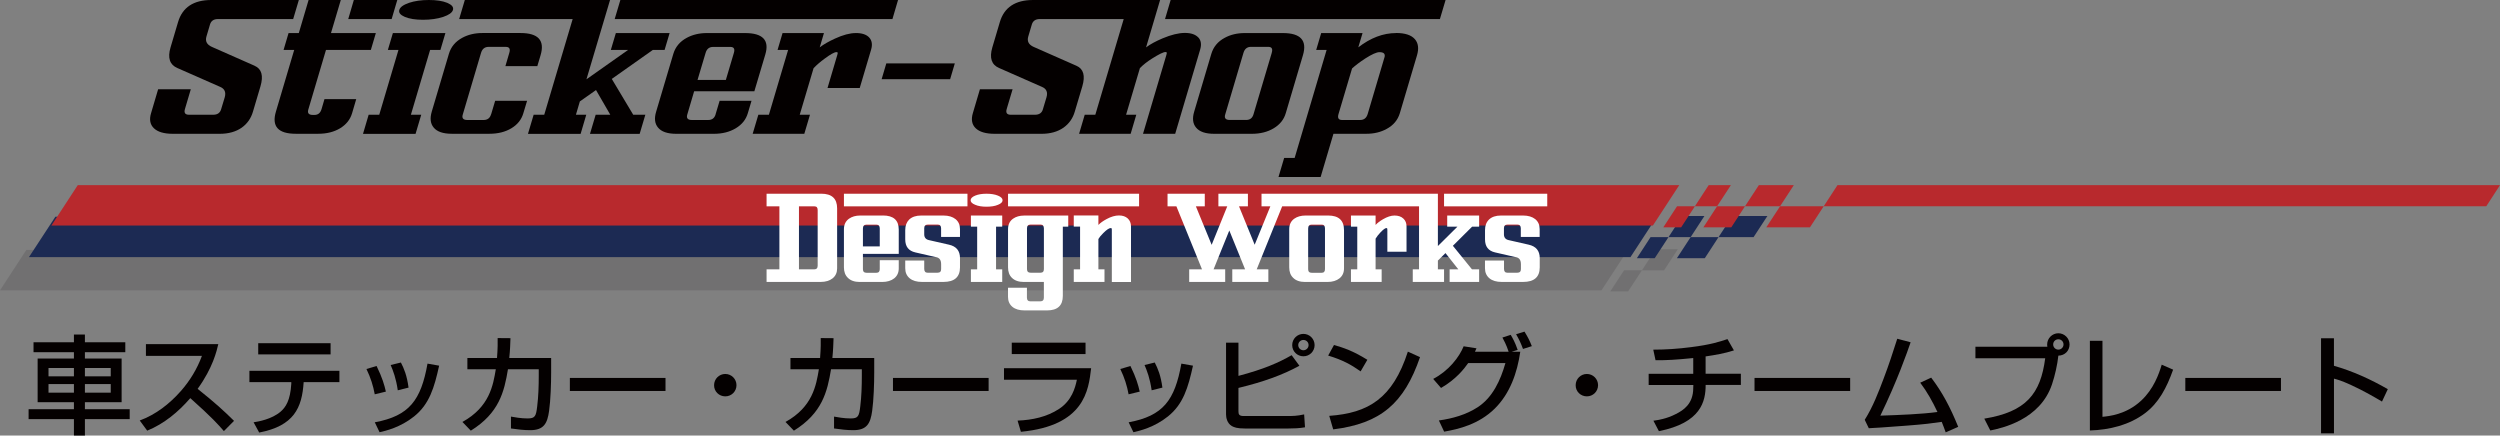 <?xml version="1.0" encoding="UTF-8"?>
<svg id="_レイヤー_2" data-name="レイヤー 2" xmlns="http://www.w3.org/2000/svg" viewBox="0 0 705.48 122.91">
  <rect x="0" y="0" width="705.48" height="122.91" fill="#808080" stroke="none"/>
  <defs>
    <style>
      .cls-1 {
        fill: #040000;
      }

      .cls-2 {
        fill: #fff;
      }

      .cls-3 {
        fill: #717071;
      }

      .cls-3, .cls-4, .cls-5 {
        fill-rule: evenodd;
      }

      .cls-4 {
        fill: #1c2a53;
      }

      .cls-5 {
        fill: #b8292d;
      }
    </style>
  </defs>
  <g id="_レイヤー_1-2" data-name="レイヤー 1">
    <g>
      <g>
        <g>
          <polygon class="cls-1" points="124.28 14.1 125.69 9.33 110.87 9.33 109.45 14.1 112.44 14.1 107.02 32.38 104.03 32.38 102.44 37.77 117.27 37.77 118.87 32.38 115.95 32.38 121.37 14.1 124.28 14.1"/>
          <path class="cls-1" d="m138.57,32.27c-.31,1.06-1.01,1.59-2.08,1.59h-4.62c-1.16,0-1.59-.52-1.28-1.53l5.16-17.42c.34-1.12,1.04-1.68,2.12-1.68h4.87c.99,0,1.32.55.99,1.66l-1.11,3.77h9.01l.92-3.09c1.24-4.16-.65-6.25-5.67-6.25h-10.77c-2.12,0-4.02.45-5.67,1.35-1.92,1.04-3.18,2.55-3.76,4.51l-4.84,16.32c-.56,1.9-.38,3.39.54,4.49.94,1.17,2.66,1.76,5.12,1.76h10.59c2.44,0,4.51-.52,6.23-1.56,1.72-1.04,2.85-2.45,3.37-4.26l1.05-3.49h-9.01l-1.13,3.8Z"/>
          <polygon class="cls-1" points="193.47 5.38 222.01 5.38 222.47 5.38 251.84 5.38 253.42 0 224.07 0 223.61 0 195.06 0 194.53 0 175.06 0 173.46 5.38 192.93 5.38 193.47 5.38"/>
          <polygon class="cls-1" points="187.54 14.1 188.96 9.33 173.79 9.33 172.37 14.1 177.23 14.1 165.49 22.38 172.15 0 160.68 0 160.21 0 131.17 0 129.57 5.38 158.61 5.38 159.07 5.38 161.6 5.38 153.58 32.38 150.59 32.38 148.99 37.77 163.85 37.77 165.44 32.38 162.52 32.38 163.63 28.62 168.19 25.41 172.22 32.38 168.09 32.38 166.49 37.77 180.51 37.77 182.11 32.38 178.69 32.38 172.64 22.27 184.21 14.1 187.54 14.1"/>
          <polygon class="cls-1" points="112.11 0 99.85 0 98.27 5.38 110.52 5.38 112.11 0"/>
          <path class="cls-1" d="m71.88,18.57l-12.07-5.33c-1.43-.63-1.95-1.6-1.55-2.95l1-3.37c.3-1.02,1.04-1.54,2.22-1.54h21.25l1.6-5.38h-24.69c-5.03,0-8.17,2.08-9.4,6.25l-2.12,7.15c-.87,2.94-.22,4.88,1.94,5.8l12.08,5.32c1.26.53,1.68,1.52,1.28,2.94l-1.02,3.37c-.3,1.03-1.04,1.55-2.22,1.55h-6.86c-1.07,0-1.45-.54-1.13-1.61l1.65-5.57h-9.22l-1.99,6.73c-.55,1.8-.28,3.23.81,4.27,1.07,1.03,2.85,1.56,5.34,1.56h13.24c2.46,0,4.54-.58,6.2-1.74,1.54-1.11,2.6-2.59,3.16-4.51l2.12-7.15c.88-2.98.34-4.93-1.64-5.79Z"/>
          <path class="cls-1" d="m90.72,30.83c-.32,1.07-.98,1.6-1.98,1.6h-.47c-1.14,0-1.57-.5-1.27-1.51l4.99-16.83h12.66l1.41-4.76h-12.66l2.77-9.33h-9.09l-2.76,9.33h-2.89l-1.41,4.76h3l-5.16,17.41c-1.24,4.16.61,6.25,5.59,6.25h6.35c2.41,0,4.47-.52,6.19-1.56,1.7-1.04,2.84-2.45,3.37-4.26l1.16-3.95h-8.96l-.83,2.83Z"/>
          <path class="cls-1" d="m114.25,4.77c1.28.54,2.99.81,5.12.81s4.08-.27,5.7-.81c1.61-.55,2.52-1.2,2.75-1.96.23-.8-.31-1.45-1.61-2.01-1.32-.54-3.04-.8-5.2-.8s-3.99.27-5.59.8c-1.6.56-2.52,1.21-2.74,2.01-.23.76.29,1.41,1.56,1.96Z"/>
          <path class="cls-1" d="m201.94,32.27c-.31,1.06-1.01,1.59-2.08,1.59h-4.63c-1.16,0-1.59-.52-1.29-1.53l1.94-6.57h16.99l3.1-10.41c1.19-4.01-.72-6.02-5.73-6.02h-10.78c-2.12,0-4.01.45-5.68,1.35-1.92,1.04-3.18,2.55-3.77,4.51l-4.85,16.32c-.58,1.9-.39,3.39.53,4.49.96,1.17,2.67,1.76,5.15,1.76h10.58c2.41,0,4.47-.52,6.2-1.56,1.74-1.04,2.88-2.45,3.41-4.26l1.04-3.49h-9l-1.14,3.8Zm-2.83-17.33c.33-1.14,1.03-1.7,2.12-1.7h4.87c.99,0,1.33.55,1,1.66l-2.27,7.65h-7.99l2.27-7.61Z"/>
          <path class="cls-1" d="m393.96,9.33c-3.64,0-7.19,1.35-10.66,4.03l1.2-4.03h-11.67l-1.41,4.76h2.94l-9.02,30.48h-2.96l-1.6,5.38h11.89l3.62-12.2h9.31c2.13,0,4.02-.45,5.68-1.36,1.91-1.02,3.17-2.52,3.75-4.47l4.84-16.32c.56-1.92.36-3.41-.58-4.52-1-1.17-2.77-1.77-5.31-1.77Zm-3.29,6.91l-4.72,15.93c-.34,1.12-1.04,1.69-2.12,1.69h-5.1c-1,0-1.34-.55-1.02-1.65l3.83-12.89c.94-.86,2.17-1.8,3.72-2.81,1.86-1.19,3.21-1.79,4-1.79,1.26,0,1.72.49,1.42,1.52Z"/>
          <polygon class="cls-1" points="376.06 0 375.59 0 346.79 0 346.33 0 330.35 0 328.76 5.38 344.74 5.38 345.2 5.38 373.99 5.38 374.46 5.38 406.33 5.38 407.93 0 376.06 0"/>
          <path class="cls-1" d="m362.83,31.95l4.85-16.37c1.24-4.16-.65-6.25-5.66-6.25h-10.76c-2.14,0-4.03.45-5.67,1.35-1.94,1.04-3.17,2.55-3.76,4.51l-4.84,16.32c-.57,1.9-.39,3.39.53,4.49.95,1.17,2.65,1.76,5.13,1.76h10.58c2.4,0,4.47-.52,6.2-1.56,1.73-1.04,2.88-2.45,3.4-4.26Zm-3.94-17.07l-5.16,17.37c-.31,1.07-1,1.6-2.08,1.6h-4.64c-1.15,0-1.58-.52-1.27-1.53l5.16-17.42c.34-1.12,1.04-1.68,2.12-1.68h4.87c.99,0,1.32.55.99,1.65Z"/>
          <path class="cls-1" d="m338.15,10.58c-.78-.85-2.04-1.29-3.79-1.29s-3.88.52-6.28,1.53c-1.94.82-3.5,1.67-4.67,2.55l3.96-13.37h-35.84c-5.02,0-8.17,2.08-9.39,6.25l-2.12,7.15c-.86,2.94-.23,4.88,1.94,5.8l12.08,5.32c1.27.53,1.69,1.52,1.27,2.94l-1.01,3.37c-.28,1.03-1.04,1.55-2.22,1.55h-6.86c-1.08,0-1.45-.54-1.14-1.61l1.66-5.57h-9.22l-1.99,6.73c-.54,1.8-.27,3.23.81,4.27,1.08,1.03,2.85,1.56,5.34,1.56h13.25c2.46,0,4.53-.58,6.19-1.74,1.55-1.11,2.61-2.59,3.17-4.51l2.13-7.15c.88-2.98.34-4.93-1.64-5.79l-12.08-5.33c-1.42-.63-1.93-1.6-1.53-2.95l1-3.37c.3-1.02,1.05-1.54,2.23-1.54h23.7l-8.01,27h-2.99l-1.59,5.38h14.55l1.59-5.38h-2.88l3.9-13.15c.91-.94,2.05-1.84,3.45-2.72,1.94-1.22,3.19-1.83,3.77-1.83.21,0,.32.06.36.16.03.1-.02.34-.12.71l-6.58,22.2h9.08l7.05-23.78c.42-1.42.25-2.56-.52-3.41Z"/>
          <path class="cls-1" d="m241.48,9.33c-1.64,0-3.59.52-5.86,1.56-1.77.81-3.2,1.63-4.3,2.47l1.19-4.03h-11.68l-1.41,4.76h2.98l-5.42,18.28h-2.98l-1.6,5.38h14.57l1.6-5.38h-2.89l3.9-13.12c.9-.95,1.93-1.83,3.08-2.67,1.69-1.26,2.81-1.87,3.35-1.87.21,0,.33.03.37.16.03.09,0,.33-.12.7l-2.74,9.26h9.09l3.21-10.82c.42-1.42.24-2.56-.52-3.41-.77-.85-2.04-1.28-3.8-1.28Z"/>
          <polygon class="cls-1" points="248.79 22.35 268.12 22.35 269.44 17.89 250.11 17.89 248.79 22.35"/>
        </g>
        <g>
          <polygon class="cls-3" points="459.37 70.52 7.44 70.52 0 81.93 451.93 81.93 459.37 70.52 459.37 70.52"/>
          <polygon class="cls-3" points="473.47 70.32 467.22 70.32 463.34 76.28 469.59 76.28 473.47 70.32 473.47 70.32"/>
          <polygon class="cls-3" points="463.34 76.27 458.3 76.27 454.41 82.23 459.44 82.23 463.34 76.27 463.34 76.27"/>
          <polygon class="cls-4" points="467.54 61.17 15.62 61.17 8.17 72.56 460.1 72.56 467.54 61.17 467.54 61.17"/>
          <g>
            <polygon class="cls-4" points="498.74 60.96 488.85 60.96 484.96 66.91 494.85 66.91 498.74 60.96 498.74 60.96"/>
            <polygon class="cls-4" points="484.96 66.91 477.09 66.91 473.21 72.86 481.08 72.86 484.96 66.91 484.96 66.91"/>
            <polygon class="cls-4" points="480.97 60.96 474.72 60.96 470.84 66.91 477.09 66.91 480.97 60.96 480.97 60.96"/>
            <polygon class="cls-4" points="470.84 66.91 465.78 66.91 461.91 72.86 466.95 72.86 470.84 66.91 470.84 66.91"/>
          </g>
          <g>
            <polygon class="cls-5" points="705.48 52.25 518.52 52.25 514.64 58.2 701.61 58.2 705.48 52.25 705.48 52.25"/>
            <polygon class="cls-5" points="514.64 58.2 502.33 58.2 498.43 64.16 510.75 64.16 514.64 58.2 514.64 58.2"/>
            <polygon class="cls-5" points="506.2 52.25 496.33 52.25 492.43 58.2 502.32 58.2 506.2 52.25 506.2 52.25"/>
            <polygon class="cls-5" points="492.43 58.2 484.56 58.2 480.67 64.16 488.55 64.16 492.43 58.2 492.43 58.2"/>
            <polygon class="cls-5" points="488.44 52.25 482.17 52.25 478.29 58.2 484.55 58.2 488.44 52.25 488.44 52.25"/>
            <polygon class="cls-5" points="478.3 58.2 473.25 58.2 469.37 64.15 474.41 64.15 478.3 58.2 478.3 58.2"/>
          </g>
          <polygon class="cls-5" points="473.87 52.25 21.94 52.25 14.5 63.65 466.43 63.65 473.87 52.25 473.87 52.25"/>
        </g>
        <g>
          <polygon class="cls-2" points="255.44 54.67 238.15 54.67 238.15 58.23 255.44 58.23 255.73 58.23 273.01 58.23 273.01 54.67 255.73 54.67 255.44 54.67"/>
          <polygon class="cls-2" points="273.98 63.96 275.75 63.96 275.75 76.01 273.98 76.01 273.98 79.56 282.82 79.56 282.82 76.01 281.08 76.01 281.08 63.96 282.82 63.96 282.82 60.82 273.98 60.82 273.98 63.96"/>
          <path class="cls-2" d="m231.76,54.67h-15.44v3.56h3.62v17.78h-3.62v3.55h15.23c1.43,0,2.57-.35,3.41-1.02.85-.69,1.27-1.62,1.27-2.82v-16.94c0-2.74-1.49-4.12-4.47-4.12Zm-1.02,20.29c0,.69-.32,1.05-.98,1.05h-4.3v-17.78h4.38c.61,0,.9.34.9,1.05v15.68Z"/>
          <path class="cls-2" d="m281.61,55.2c-.87-.36-1.95-.53-3.23-.53s-2.33.17-3.19.53c-.86.36-1.29.8-1.29,1.31s.43.94,1.29,1.28c.86.38,1.92.54,3.19.54s2.39-.16,3.25-.54c.86-.34,1.29-.77,1.29-1.28s-.44-.96-1.31-1.31Z"/>
          <path class="cls-2" d="m266.22,60.82h-6.28c-1.47,0-2.59.39-3.39,1.15-.72.72-1.1,1.71-1.1,2.97v2.61c0,2.04.96,3.25,2.86,3.68l5.98,1.37c.86.19,1.29.84,1.29,1.96v1.39c0,.68-.34,1.01-1.03,1.01h-2.79c-.63,0-.95-.37-.95-1.09v-2.34h-5.36v2.16c0,1.19.41,2.15,1.25,2.84.83.69,1.99,1.03,3.46,1.03h6.07c3.11,0,4.67-1.38,4.67-4.12v-2.62c0-2.05-1.04-3.32-3.14-3.78l-5.62-1.28c-.88-.19-1.33-.74-1.33-1.62v-1.74c0-.68.35-1.02,1.04-1.02h2.79c.62,0,.93.36.93,1.07v2.41h5.33v-2.21c0-1.21-.42-2.13-1.26-2.82-.84-.66-1.97-1.01-3.41-1.01Z"/>
          <path class="cls-2" d="m249.15,60.82h-6.41c-1.27,0-2.32.31-3.15.89-.96.68-1.44,1.68-1.44,2.98v10.75c0,1.26.37,2.25,1.11,2.96.78.78,1.89,1.17,3.35,1.17h6.31c1.43,0,2.57-.35,3.42-1.02.85-.69,1.28-1.62,1.28-2.82v-2.3h-5.36v2.52c0,.69-.32,1.03-.96,1.03h-2.75c-.69,0-1.04-.33-1.04-1.01v-4.33h10.11v-6.85c0-2.65-1.49-3.98-4.47-3.98Zm-.89,8.71h-4.75v-5.01c0-.75.32-1.12.96-1.12h2.9c.59,0,.89.37.89,1.09v5.04Z"/>
          <path class="cls-2" d="m315.76,60.8c-1.06,0-2.23.34-3.49,1.02-1.02.55-1.79,1.1-2.31,1.66v-2.68h-6.95v3.14h1.78v12.07h-1.78v3.55h8.67v-3.55h-1.72v-8.57c.27-.47.73-1.03,1.38-1.67.94-.95,1.65-1.42,2.12-1.42.12,0,.2.04.23.11.04.06.06.22.06.46v14.65h5.41v-15.67c0-.95-.31-1.69-.92-2.26-.61-.56-1.44-.84-2.48-.84Z"/>
          <path class="cls-2" d="m285.88,61.71c-.95.67-1.42,1.67-1.42,2.98v10.75c0,1.26.36,2.25,1.09,2.96.79.78,1.92,1.17,3.37,1.17h5.65v4.44c0,.69-.35,1.03-1.04,1.03h-2.76c-.65,0-.98-.36-.98-1.05v-2.8h-5.34v2.6c0,1.18.42,2.11,1.24,2.8.83.68,1.97,1.01,3.44,1.01h6.32c2.98,0,4.47-1.37,4.47-4.11v-19.52h1.53v-3.14h-12.44c-1.27,0-2.31.31-3.14.89Zm3.92,2.79c0-.74.33-1.12.98-1.12h2.89c.6,0,.91.37.91,1.09v11.46c0,.69-.32,1.03-.97,1.03h-2.75c-.7,0-1.05-.33-1.05-1.01v-11.46Z"/>
          <polygon class="cls-2" points="408.39 63.96 411.28 63.96 405.76 69.43 405.76 54.67 398.98 54.67 398.67 54.67 381.5 54.67 381.23 54.67 364.31 54.67 363.8 54.67 355.99 54.67 355.99 58.23 358.48 58.23 354.06 69.06 349.64 58.23 352.15 58.23 352.15 54.67 343.82 54.67 343.82 58.23 346.32 58.23 341.92 69.09 337.47 58.23 339.98 58.23 339.98 54.67 329.47 54.67 329.47 58.23 331.97 58.23 339.2 76.01 335.58 76.01 335.58 79.56 345.74 79.56 345.74 76.01 342.46 76.01 346.9 65.04 351.36 76.01 347.74 76.01 347.74 79.56 357.92 79.56 357.92 76.01 354.63 76.01 361.82 58.23 363.8 58.23 364.31 58.23 381.23 58.23 381.5 58.23 398.67 58.23 398.98 58.23 400.44 58.23 400.44 76.01 398.67 76.01 398.67 79.56 407.5 79.56 407.5 76.01 405.76 76.01 405.76 73.53 407.9 71.42 411.53 76.01 409.07 76.01 409.07 79.56 417.4 79.56 417.4 76.01 415.38 76.01 409.99 69.36 415.42 63.96 417.4 63.96 417.4 60.82 408.39 60.82 408.39 63.96"/>
          <polygon class="cls-2" points="419.38 54.67 419.07 54.67 407.5 54.67 407.5 58.23 419.07 58.23 419.38 58.23 436.62 58.23 436.62 54.67 419.38 54.67"/>
          <path class="cls-2" d="m429.84,60.82h-6.29c-1.46,0-2.6.39-3.38,1.15-.74.72-1.11,1.71-1.11,2.97v2.61c0,2.04.95,3.25,2.85,3.68l5.99,1.37c.86.19,1.29.84,1.29,1.96v1.39c0,.68-.35,1.01-1.04,1.01h-2.79c-.63,0-.94-.37-.94-1.09v-2.34h-5.37v2.16c0,1.19.42,2.15,1.25,2.84.83.69,1.99,1.03,3.46,1.03h6.06c3.11,0,4.68-1.38,4.68-4.12v-2.62c0-2.05-1.05-3.32-3.15-3.78l-5.62-1.28c-.88-.19-1.33-.74-1.33-1.62v-1.74c0-.68.34-1.02,1.03-1.02h2.78c.64,0,.95.36.95,1.07v2.41h5.32v-2.21c0-1.21-.42-2.13-1.26-2.82-.84-.66-1.97-1.01-3.42-1.01Z"/>
          <path class="cls-2" d="m393.51,60.82c-.97,0-2.04.36-3.22,1.04-.9.52-1.62,1.06-2.11,1.62v-2.66h-6.95v3.14h1.78v12.05h-1.78v3.55h8.66v-3.55h-1.71v-8.66c.37-.62.82-1.19,1.36-1.75.79-.83,1.34-1.24,1.66-1.24.13,0,.2.04.24.09.04.08.06.24.06.48v6.1h5.41v-7.13c0-.94-.29-1.68-.91-2.24-.6-.56-1.44-.84-2.48-.84Z"/>
          <polygon class="cls-2" points="303.01 54.67 284.46 54.67 284.46 58.23 303.01 58.23 303.35 58.23 321.44 58.23 321.44 54.67 303.35 54.67 303.01 54.67"/>
          <path class="cls-2" d="m374.79,60.82h-6.41c-1.26,0-2.32.31-3.14.89-.96.68-1.43,1.68-1.43,2.98v10.75c0,1.26.36,2.25,1.11,2.96.77.78,1.9,1.17,3.36,1.17h6.29c1.44,0,2.58-.35,3.42-1.02.86-.69,1.28-1.62,1.28-2.82v-10.79c0-2.75-1.5-4.12-4.48-4.12Zm-.89,15.13c0,.69-.32,1.03-.95,1.03h-2.77c-.69,0-1.03-.33-1.03-1.01v-11.46c0-.74.33-1.12.97-1.12h2.9c.59,0,.88.37.88,1.09v11.46Z"/>
        </g>
      </g>
      <g>
        <path class="cls-1" d="m35.36,99.39h-11.4v1.79h10.36v12.31h-10.36v1.98h12.64v2.8h-12.64v4.65h-3.1v-4.65h-12.79v-2.8h12.79v-1.98h-10.24v-12.31h10.24v-1.79h-11.4v-2.8h11.4v-2.19h3.1v2.19h11.4v2.8Zm-21.67,4.46v2.34h7.17v-2.34h-7.17Zm0,4.53v2.43h7.17v-2.43h-7.17Zm10.27-4.53v2.34h7.29v-2.34h-7.29Zm0,4.53v2.43h7.29v-2.43h-7.29Z"/>
        <path class="cls-1" d="m39.44,118.66c4.53-1.67,8.39-4.68,11.58-8.29,2.58-2.92,4.62-6.29,5.96-9.94h-15.8v-3.31h20.42c-.43,1.85-1.52,6.66-5.83,12.61,5.2,4.16,7.29,6.11,10.27,9.03l-2.86,2.89c-1.55-1.79-3.4-3.89-9.48-9.3-3.37,3.89-7.38,7.23-12.16,9.18l-2.1-2.86Z"/>
        <path class="cls-1" d="m95.78,104.65v3.19h-10.09c-.46,7.29-2.77,12.34-12.55,14.22l-1.58-2.89c1.37-.21,5.1-.85,7.63-3.01,1.43-1.24,2.74-3.16,3.01-7.9v-.43h-11.82v-3.19h25.41Zm-2.49-7.81v3.16h-20.42v-3.16h20.42Z"/>
        <path class="cls-1" d="m105.75,111.27c-.43-2.37-1.15-4.68-2.34-7.14l2.86-.85c1.64,3.37,2.19,5.35,2.62,7.23l-3.13.76Zm.03,7.9c9.75-1.82,13.01-6.23,14.86-16.56l3.28.58c-1.37,6.2-2.74,10.85-7.05,14.31-3.86,3.1-7.99,4.07-9.76,4.47l-1.34-2.79Zm6.47-9.03c-.49-3.41-1.31-5.5-2.01-7.14l2.89-.7c.88,1.7,1.7,3.64,2.16,7.08l-3.04.76Z"/>
        <path class="cls-1" d="m155.53,101.03v4.01c0,3.19-.15,7.87-.58,10.91-.49,3.55-1.49,5.44-5.32,5.44-1.82,0-3.62-.21-5.44-.48v-3.35c1.03.18,2.8.52,4.68.52,2.16,0,2.4-.64,2.73-3.5.33-2.64.43-5.62.43-8.42v-1.95h-8.69c-1.06,6.38-2.49,12.34-10.48,17.32l-2.37-2.46c7.66-4.23,8.66-10.33,9.42-14.86h-8.02v-3.19h8.36c.21-2.71.21-4.44.18-5.62l3.62.03c-.06,1.52-.09,3.25-.34,5.59h11.82Z"/>
        <path class="cls-1" d="m187.8,106.65v3.68h-26.99v-3.68h26.99Z"/>
        <path class="cls-1" d="m207.83,108.69c0,1.76-1.4,3.16-3.16,3.16s-3.19-1.39-3.16-3.16c0-1.76,1.43-3.16,3.16-3.16s3.16,1.4,3.16,3.16Z"/>
        <path class="cls-1" d="m246.7,101.03v4.01c0,3.19-.15,7.87-.58,10.91-.49,3.55-1.49,5.44-5.32,5.44-1.82,0-3.62-.21-5.44-.48v-3.35c1.03.18,2.8.52,4.68.52,2.16,0,2.4-.64,2.73-3.5.33-2.64.43-5.62.43-8.42v-1.95h-8.69c-1.06,6.38-2.49,12.34-10.48,17.32l-2.37-2.46c7.66-4.23,8.66-10.33,9.42-14.86h-8.02v-3.19h8.36c.21-2.71.21-4.44.18-5.62l3.62.03c-.06,1.52-.09,3.25-.33,5.59h11.82Z"/>
        <path class="cls-1" d="m278.98,106.65v3.68h-26.99v-3.68h26.99Z"/>
        <path class="cls-1" d="m307.91,103.89c-.73,6.29-1.88,16.23-19.82,17.96l-.94-3.16c4.13-.15,8.27-1.03,11.73-3.31,3.55-2.34,4.53-5.89,5.01-8.23h-20.57v-3.25h24.59Zm-1.58-7.2v3.22h-20.82v-3.22h20.82Z"/>
        <path class="cls-1" d="m318.48,111.27c-.43-2.37-1.15-4.68-2.34-7.14l2.86-.85c1.64,3.37,2.19,5.35,2.62,7.23l-3.13.76Zm.03,7.9c9.76-1.82,13.01-6.23,14.86-16.56l3.28.58c-1.37,6.2-2.74,10.85-7.05,14.31-3.86,3.1-7.99,4.07-9.76,4.47l-1.34-2.79Zm6.48-9.03c-.49-3.41-1.31-5.5-2.01-7.14l2.88-.7c.88,1.7,1.7,3.64,2.16,7.08l-3.04.76Z"/>
        <path class="cls-1" d="m349.48,96.71v9.36c7.14-1.88,11.34-3.73,15.01-5.84l2.19,2.98c-4.65,2.58-10.27,4.59-17.2,6.26v6.56c0,.85.15,1.37,1.46,1.37h11.97c2,0,2.98,0,5.11-.46l.24,3.64c-1.55.28-3.1.34-4.65.34h-12.34c-2.19,0-3.01-.34-3.68-.7-1.31-.79-1.61-2.34-1.61-3.28v-20.24h3.5Zm21.49.67c0,1.76-1.4,3.16-3.16,3.16s-3.16-1.4-3.16-3.16,1.43-3.16,3.16-3.16,3.16,1.4,3.16,3.16Zm-4.62,0c0,.82.67,1.46,1.46,1.46s1.46-.64,1.46-1.46-.64-1.45-1.46-1.45-1.46.67-1.46,1.45Z"/>
        <path class="cls-1" d="m383.95,104.8c-2.68-1.91-5.08-3.22-9.15-4.46l1.64-2.98c2.58.73,5.29,1.61,9.42,4.17l-1.91,3.28Zm-8.84,12.55c11.06-.79,17.9-4.92,22.18-18.12l3.43,1.55c-4.5,13.07-11.09,18.72-24.5,20.39l-1.12-3.83Z"/>
        <path class="cls-1" d="m404.43,106.93c4.38-2.28,7.35-6.14,8.6-9.21l3.62.57c-.27.61-.34.76-.43.97h9.51c-.64-1.97-1.46-3.46-1.76-4.01l2.34-.76c.55.91,1.25,2.16,1.97,4.25l-1.7.51h2.43c-.85,5.96-2.92,11.83-7.2,16.05-4.53,4.47-10.24,5.8-14.28,6.51l-1.49-3.16c3.86-.54,7.69-1.61,10.94-3.73,4.25-2.77,6.44-7.57,7.84-12.46h-10.51c-1.16,1.67-3.49,4.62-7.66,7.02l-2.22-2.56Zm25.35-8.45c-.55-1.52-1.03-2.55-1.95-4.17l2.37-.73c.97,1.58,1.46,2.55,2.07,4.1l-2.49.79Z"/>
        <path class="cls-1" d="m450.96,108.69c0,1.76-1.4,3.16-3.16,3.16s-3.19-1.39-3.16-3.16c0-1.76,1.43-3.16,3.16-3.16s3.16,1.4,3.16,3.16Z"/>
        <path class="cls-1" d="m481.32,105.47h9.94v3.16h-9.94c0,4.65-1.31,10.67-13.19,13.04l-1.55-2.95c1.31-.18,3.74-.54,6.32-1.88,2.13-1.06,4.92-2.85,4.92-7.32,0-.42,0-.46.03-.88h-12.61v-3.16h12.58v-4.44c-5.04.49-7.38.64-10.64.61l-.64-2.98c3.53,0,7.05-.24,10.58-.7,5.65-.7,8.15-1.55,10.36-2.28l1.82,3.19c-2.61.85-5.29,1.3-7.99,1.7v4.89Z"/>
        <path class="cls-1" d="m522.1,106.65v3.68h-26.99v-3.68h26.99Z"/>
        <path class="cls-1" d="m544.96,106.56c3.1,4.07,5.38,8.32,7.63,13.89l-3.53,1.55c-.37-1-.64-1.79-1.12-2.95-2.95.42-4.65.66-9.88,1.06-6.65.51-8.84.64-10.7.73l-1.15-2.37c2.31-3.68,3.86-7.72,5.38-11.76,1.4-3.68,2.61-7.39,3.8-11.12l3.77,1c-.97,2.83-3.74,10.79-8.54,20.7,5.38-.18,11.7-.42,16.11-1.03-1.37-2.92-2.92-5.71-4.86-8.27l3.1-1.43Z"/>
        <path class="cls-1" d="m559.94,118.14c11.82-1.92,15.9-6.99,17.2-17.05h-19.69v-3.25h20.3c-.03-.15-.06-.33-.06-.64,0-1.73,1.43-3.16,3.16-3.16s3.16,1.43,3.16,3.16-1.28,3.13-3.16,3.16c-.27,2.55-.97,5.65-1.79,8.08-3.37,10.09-14.22,12.37-17.41,13.04l-1.7-3.34Zm19.45-20.94c0,.82.67,1.46,1.46,1.46s1.46-.64,1.46-1.46-.64-1.46-1.46-1.46-1.46.64-1.46,1.46Z"/>
        <path class="cls-1" d="m593.31,117.62c1.79-.18,6.66-.61,10.91-4.56,3.53-3.28,5.02-7.54,5.8-10.15l3.22,1.4c-1.85,5.2-4.1,9.42-7.96,12.31-4.44,3.34-10,4.68-15.53,4.86v-25.31h3.55v21.46Z"/>
        <path class="cls-1" d="m643.67,106.65v3.68h-26.99v-3.68h26.99Z"/>
        <path class="cls-1" d="m658.62,95.44v7.78c5.32,1.52,10.4,3.83,15.2,6.6l-1.64,3.5c-1.79-1.06-4.98-2.95-8.87-4.74-2.67-1.21-3.86-1.52-4.68-1.73v15.44h-3.65v-26.84h3.65Z"/>
      </g>
    </g>
  </g>
</svg>